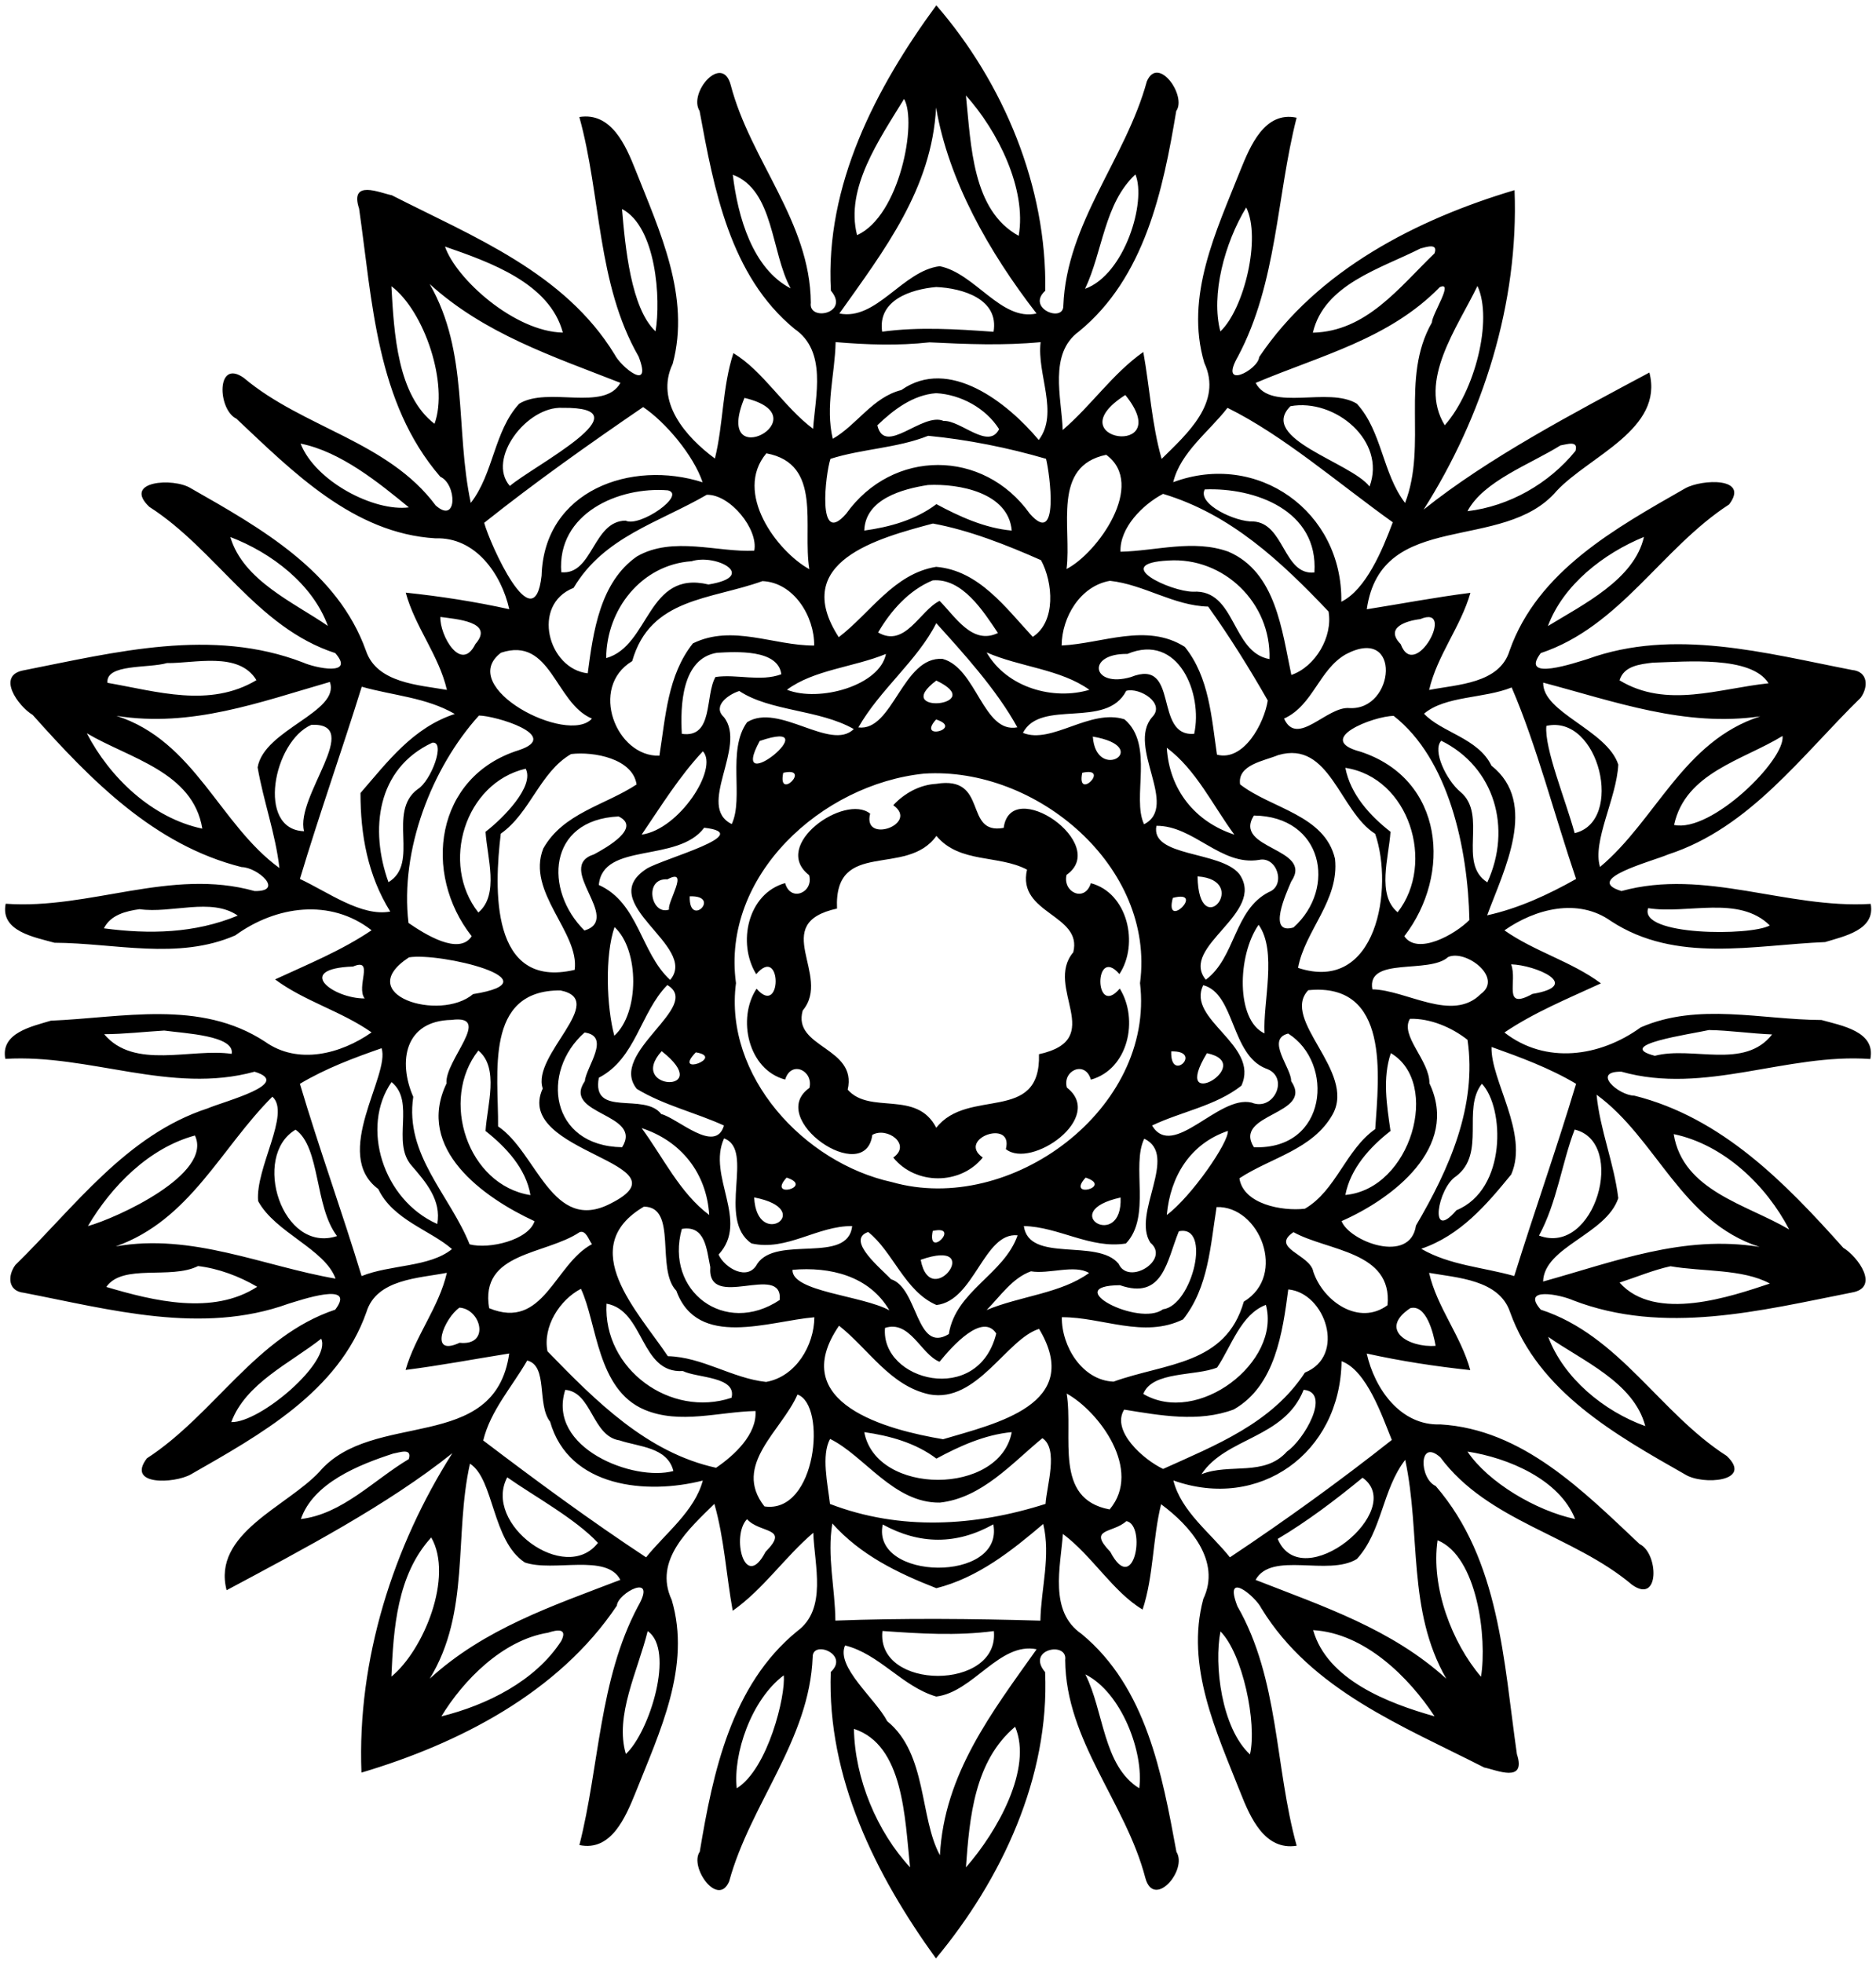<?xml version="1.0" encoding="UTF-8" ?>
<!DOCTYPE svg PUBLIC "-//W3C//DTD SVG 1.1//EN" "http://www.w3.org/Graphics/SVG/1.1/DTD/svg11.dtd">
<svg width="389pt" height="407pt" viewBox="0 0 389 407" version="1.1" xmlns="http://www.w3.org/2000/svg">
<path fill="#000000" opacity="1.00" d=" M 194.15 1.10 C 208.08 17.19 217.10 38.67 216.74 60.29 C 212.75 63.92 220.53 66.99 220.49 63.41 C 221.15 46.20 233.40 32.98 237.80 16.89 C 240.12 11.36 246.13 19.88 243.90 23.02 C 241.16 39.47 237.37 57.56 223.73 68.73 C 217.40 73.34 220.13 82.46 220.36 89.16 C 226.27 84.13 230.70 77.47 237.07 72.99 C 238.41 80.37 238.81 87.92 240.87 95.16 C 246.11 89.98 253.56 83.47 249.72 75.25 C 245.62 61.43 252.23 47.87 257.22 35.26 C 259.24 30.29 262.22 23.00 268.86 24.41 C 264.68 40.80 264.83 58.61 256.71 73.90 C 252.57 81.09 260.93 76.67 261.09 74.05 C 273.18 55.98 293.90 45.43 314.05 39.43 C 314.97 62.92 307.43 86.41 295.20 105.67 C 308.62 94.93 326.18 85.72 342.01 77.25 C 345.06 89.01 329.54 94.57 322.79 101.79 C 311.72 114.80 286.39 105.40 283.41 126.34 C 290.57 125.20 297.70 123.84 304.90 122.93 C 302.88 130.00 297.99 135.90 296.34 143.07 C 302.15 141.92 310.92 141.80 313.02 134.92 C 318.85 118.36 335.10 109.47 349.46 101.25 C 352.92 99.34 362.86 98.92 358.54 104.60 C 344.50 113.72 335.98 129.92 319.48 135.43 C 314.96 141.47 326.82 137.36 329.21 136.65 C 347.14 130.16 366.13 135.46 384.05 138.93 C 387.36 139.25 387.46 142.44 385.81 144.70 C 373.60 156.62 362.85 171.66 345.93 177.17 C 342.42 178.67 328.11 182.31 336.22 184.77 C 353.52 180.01 370.49 188.49 387.90 187.43 C 388.93 192.85 382.34 194.15 378.45 195.35 C 363.60 195.96 347.53 199.82 334.05 191.00 C 327.20 186.12 318.32 188.45 311.95 192.92 C 318.20 197.32 325.86 199.37 331.96 203.91 C 325.17 207.05 318.18 209.89 311.95 214.10 C 320.49 220.76 331.74 219.18 340.21 213.04 C 352.12 207.84 365.27 211.46 377.70 211.51 C 381.79 212.66 389.00 213.86 387.82 219.60 C 370.43 218.34 353.51 227.10 336.22 222.23 C 329.94 222.11 335.55 227.14 338.90 227.20 C 357.05 231.75 370.20 245.29 382.22 258.75 C 385.27 260.58 389.88 267.02 383.99 268.02 C 365.01 271.77 345.05 276.90 326.18 269.63 C 323.57 268.46 315.29 266.75 319.48 271.57 C 335.82 276.90 344.13 292.99 358.04 301.90 C 363.67 307.23 353.04 308.03 349.41 305.74 C 334.99 297.53 319.01 288.60 313.10 272.02 C 310.81 265.34 302.15 264.97 296.33 263.94 C 297.98 271.12 302.94 277.00 304.87 284.11 C 297.66 283.34 290.48 282.24 283.40 280.67 C 285.03 287.95 290.38 295.68 298.71 295.37 C 315.74 296.39 328.31 309.20 339.98 320.18 C 343.90 322.05 344.22 332.76 338.43 328.63 C 326.16 318.28 308.56 315.51 298.65 302.18 C 294.11 298.18 294.28 306.61 297.70 308.14 C 311.02 323.56 311.78 344.57 314.54 363.74 C 316.55 369.89 310.22 366.99 307.75 366.51 C 290.88 357.90 271.95 350.50 261.56 333.51 C 260.33 331.00 253.61 325.44 256.58 333.07 C 265.27 348.21 264.32 366.33 268.87 382.73 C 262.22 383.79 259.24 376.83 257.22 371.74 C 252.20 359.04 245.78 345.47 249.51 331.56 C 253.26 323.70 246.73 316.32 240.76 311.92 C 238.99 319.10 239.23 326.71 236.93 333.76 C 230.86 330.17 226.45 322.59 220.40 318.08 C 219.91 324.93 217.47 334.15 224.26 338.81 C 237.70 349.89 240.96 367.85 243.94 384.00 C 246.31 387.79 239.26 395.96 237.49 389.40 C 233.41 373.73 221.01 361.05 220.87 344.23 C 221.45 340.28 212.67 341.96 216.71 346.73 C 217.66 368.56 207.64 389.78 194.07 406.10 C 181.55 388.78 171.49 368.58 172.26 346.71 C 176.21 343.05 168.48 340.02 168.51 343.59 C 167.85 360.80 155.60 374.02 151.20 390.11 C 148.88 395.64 142.87 387.12 145.10 383.98 C 147.83 367.53 151.63 349.44 165.27 338.27 C 171.60 333.66 168.86 324.53 168.64 317.84 C 162.73 322.87 158.30 329.53 151.93 334.01 C 150.59 326.63 150.19 319.07 148.13 311.84 C 142.89 317.02 135.44 323.53 139.28 331.75 C 143.38 345.57 136.77 359.13 131.78 371.74 C 129.75 376.70 126.78 384.00 120.14 382.59 C 124.32 366.20 124.17 348.38 132.29 333.10 C 136.42 325.90 128.06 330.33 127.91 332.95 C 115.82 351.02 95.10 361.57 74.95 367.57 C 74.03 344.08 81.57 320.59 93.80 301.33 C 80.38 312.07 62.82 321.28 46.99 329.75 C 43.93 317.99 59.46 312.43 66.21 305.21 C 77.28 292.20 102.61 301.60 105.59 280.66 C 98.43 281.80 91.30 283.16 84.10 284.07 C 86.12 277.00 91.01 271.10 92.66 263.93 C 86.85 265.07 78.08 265.20 75.98 272.08 C 70.15 288.64 53.89 297.53 39.54 305.75 C 36.08 307.66 26.14 308.08 30.46 302.40 C 44.50 293.28 53.02 277.08 69.52 271.57 C 74.04 265.53 62.18 269.64 59.79 270.35 C 41.86 276.84 22.87 271.54 4.95 268.07 C 1.64 267.74 1.53 264.56 3.19 262.30 C 15.40 250.38 26.15 235.34 43.07 229.83 C 46.58 228.33 60.89 224.69 52.78 222.23 C 35.48 226.99 18.51 218.51 1.10 219.57 C 0.07 214.15 6.66 212.84 10.55 211.65 C 25.40 211.04 41.47 207.18 54.95 216.00 C 61.79 220.88 70.68 218.55 77.05 214.08 C 70.80 209.68 63.14 207.63 57.04 203.09 C 63.83 199.95 70.82 197.11 77.05 192.90 C 68.51 186.24 57.26 187.81 48.79 193.96 C 36.88 199.16 23.73 195.54 11.30 195.49 C 7.21 194.34 -0.00 193.14 1.18 187.40 C 18.57 188.66 35.49 179.90 52.78 184.77 C 59.06 184.89 53.45 179.86 50.10 179.80 C 31.95 175.25 18.80 161.71 6.78 148.25 C 3.73 146.42 -0.88 139.97 5.01 138.98 C 23.99 135.23 43.95 130.10 62.82 137.37 C 65.43 138.54 73.71 140.25 69.52 135.43 C 53.18 130.10 44.87 114.01 30.96 105.10 C 25.33 99.76 35.96 98.96 39.59 101.26 C 54.00 109.47 69.99 118.40 75.90 134.98 C 78.19 141.66 86.84 142.03 92.67 143.06 C 91.01 135.88 86.06 130.00 84.13 122.89 C 91.34 123.65 98.52 124.76 105.60 126.33 C 103.97 119.05 98.62 111.32 90.29 111.63 C 73.26 110.61 60.69 97.80 49.02 86.82 C 45.10 84.95 44.78 74.24 50.57 78.37 C 62.84 88.72 80.44 91.49 90.35 104.82 C 94.89 108.82 94.72 100.39 91.30 98.86 C 77.98 83.44 77.22 62.43 74.46 43.26 C 72.45 37.11 78.77 40.00 81.25 40.49 C 98.12 49.10 117.05 56.50 127.44 73.49 C 128.67 76.01 135.39 81.56 132.42 73.93 C 123.73 58.78 124.68 40.67 120.13 24.27 C 126.78 23.21 129.75 30.16 131.78 35.26 C 136.80 47.96 143.22 61.53 139.49 75.44 C 135.74 83.30 142.27 90.68 148.24 95.08 C 150.01 87.90 149.77 80.29 152.07 73.24 C 158.14 76.82 162.54 84.41 168.60 88.92 C 169.08 82.07 171.53 72.84 164.74 68.19 C 151.30 57.11 148.04 39.15 145.06 23.00 C 142.68 19.21 149.74 11.04 151.51 17.60 C 155.59 33.27 167.99 45.94 168.13 62.77 C 167.55 66.73 176.31 65.02 172.29 60.27 C 171.07 38.40 181.63 18.17 194.15 1.10 M 187.46 20.52 C 182.34 28.92 175.21 39.03 177.72 48.76 C 186.55 44.80 190.24 25.27 187.46 20.52 M 200.29 19.79 C 201.36 30.13 201.59 43.63 211.23 48.90 C 212.92 39.22 206.93 27.18 200.29 19.79 M 194.10 22.30 C 193.22 39.14 183.35 51.90 174.05 65.01 C 181.76 66.55 187.15 56.14 194.86 55.20 C 202.22 56.68 207.62 66.67 214.93 65.01 C 205.03 52.22 196.67 37.42 194.10 22.30 M 151.95 36.23 C 152.99 44.99 156.07 55.72 163.95 59.80 C 159.85 52.37 160.52 39.43 151.95 36.23 M 235.43 36.17 C 228.96 42.20 228.67 52.15 224.99 59.89 C 233.24 56.93 237.77 41.73 235.43 36.17 M 128.98 43.34 C 129.64 51.20 130.83 63.93 135.93 68.71 C 137.08 62.01 136.06 47.02 128.98 43.34 M 258.41 43.02 C 253.94 50.36 251.04 61.15 253.05 68.73 C 258.00 64.02 261.54 49.29 258.41 43.02 M 92.27 51.13 C 94.58 57.86 106.69 68.76 116.71 68.97 C 113.97 58.68 101.53 54.35 92.27 51.13 M 294.55 51.52 C 286.24 55.72 274.57 58.96 272.23 68.99 C 283.37 68.71 290.12 59.60 297.46 52.53 C 298.25 50.33 295.75 51.23 294.55 51.52 M 81.16 59.35 C 81.70 69.09 82.39 81.96 90.10 87.88 C 93.07 79.69 88.03 64.54 81.16 59.35 M 89.10 58.90 C 97.26 73.12 94.34 88.90 97.62 104.28 C 102.39 98.14 102.41 89.43 107.65 83.72 C 113.60 80.07 125.31 85.41 128.65 79.39 C 114.56 73.87 100.45 69.21 89.10 58.90 M 194.12 59.52 C 188.81 59.99 181.95 62.27 182.92 68.78 C 190.60 67.74 198.32 68.25 206.02 68.80 C 207.18 61.98 199.56 59.75 194.12 59.52 M 298.55 59.54 C 288.03 70.32 273.81 73.71 260.37 79.40 C 263.53 85.47 275.44 80.08 281.36 83.72 C 286.58 89.44 286.64 98.11 291.35 104.29 C 296.03 92.14 290.27 78.53 296.91 66.88 C 296.95 65.11 301.56 58.20 298.55 59.54 M 306.36 59.30 C 302.13 68.06 293.97 79.00 299.58 88.19 C 305.80 81.13 309.62 66.33 306.36 59.30 M 192.74 70.99 C 186.27 71.71 179.75 71.49 173.27 70.94 C 173.14 77.63 171.08 84.32 172.68 90.99 C 177.71 88.11 180.94 82.37 186.90 80.88 C 196.80 73.91 208.91 83.49 215.39 91.24 C 219.63 85.65 214.96 77.55 215.78 70.95 C 208.09 71.68 200.41 71.37 192.74 70.99 M 194.11 81.53 C 189.30 81.89 185.27 84.97 181.92 88.19 C 183.44 94.69 191.26 85.40 195.66 87.29 C 199.20 87.11 204.98 93.37 207.17 88.99 C 204.41 84.62 199.21 81.81 194.11 81.53 M 154.37 82.51 C 147.61 98.81 170.76 86.39 154.37 82.51 M 233.34 81.91 C 218.55 91.34 244.09 95.18 233.34 81.91 M 116.63 84.57 C 109.22 84.19 100.87 95.21 105.72 100.77 C 110.62 96.58 134.56 84.38 116.63 84.57 M 133.36 84.41 C 122.13 92.09 111.01 99.96 100.40 108.41 C 101.55 112.72 110.75 133.25 112.30 119.38 C 112.82 101.64 130.94 95.28 145.69 100.01 C 143.78 94.34 137.94 87.49 133.36 84.41 M 254.53 84.57 C 250.69 89.54 244.80 93.75 243.27 99.99 C 260.72 93.48 278.43 106.03 278.13 124.78 C 283.20 122.30 286.65 114.09 288.80 108.30 C 277.63 100.32 266.11 90.28 254.53 84.57 M 267.58 84.23 C 260.80 90.96 280.09 95.85 283.98 100.88 C 287.52 91.43 276.80 82.55 267.58 84.23 M 192.46 90.37 C 185.97 92.95 178.66 93.07 172.20 95.15 C 171.19 98.11 169.31 113.67 175.48 106.50 C 185.10 93.06 203.90 93.06 213.52 106.50 C 219.74 113.64 217.68 98.20 216.90 95.14 C 209.12 92.86 200.63 91.15 192.46 90.37 M 62.33 91.99 C 65.42 99.85 77.58 106.13 84.78 105.21 C 78.68 100.21 70.66 93.63 62.33 91.99 M 323.57 92.36 C 317.26 96.30 307.60 99.74 304.29 106.00 C 312.96 104.97 321.17 100.29 326.68 93.51 C 327.36 91.22 324.85 92.17 323.57 92.36 M 158.91 94.00 C 152.02 102.19 161.17 114.36 167.82 118.03 C 166.37 109.07 170.62 96.19 158.91 94.00 M 229.38 94.31 C 218.06 96.64 222.24 109.34 221.15 117.99 C 227.54 114.73 237.79 100.43 229.38 94.31 M 192.44 100.57 C 187.13 101.39 179.43 103.47 179.21 110.02 C 184.50 109.29 189.85 107.81 194.17 104.54 C 198.91 107.09 204.19 109.52 209.79 110.02 C 209.11 102.12 198.82 100.26 192.44 100.57 M 138.50 101.68 C 128.32 100.85 115.47 106.42 116.38 118.66 C 122.96 119.29 122.89 108.04 129.72 107.96 C 132.66 109.40 142.36 102.64 138.50 101.68 M 249.81 101.49 C 248.20 104.60 256.40 108.31 259.86 108.13 C 266.38 108.49 266.10 119.36 272.55 118.71 C 273.41 105.83 260.19 101.06 249.81 101.49 M 146.55 102.60 C 136.56 108.39 125.21 111.32 118.94 121.90 C 110.06 125.40 113.67 138.72 121.87 139.62 C 123.00 131.05 124.39 120.74 132.06 115.39 C 139.48 111.09 148.92 114.59 156.40 114.19 C 157.29 109.78 151.41 102.47 146.55 102.60 M 241.17 102.41 C 236.93 104.63 232.14 109.46 232.34 114.41 C 239.72 114.24 247.49 111.78 254.72 114.40 C 264.58 118.63 265.81 130.75 267.77 139.96 C 272.73 138.26 276.41 132.06 275.48 126.80 C 265.52 116.32 255.21 106.64 241.17 102.41 M 193.44 108.56 C 182.09 111.60 163.75 116.41 173.92 132.13 C 180.50 127.09 185.35 118.96 194.12 117.54 C 203.00 118.28 208.57 126.07 214.15 132.06 C 219.01 128.91 218.36 120.77 215.86 116.16 C 208.75 113.00 200.87 109.91 193.44 108.56 M 47.76 111.36 C 50.44 120.40 60.94 124.93 67.98 129.79 C 64.87 121.15 56.26 114.59 47.76 111.36 M 340.88 111.34 C 332.51 114.77 324.14 121.27 320.97 129.82 C 328.27 125.34 338.88 120.17 340.88 111.34 M 143.40 116.38 C 133.04 117.08 125.74 126.36 125.70 136.47 C 134.81 133.89 134.11 118.14 146.91 121.20 C 157.32 119.51 148.48 114.76 143.40 116.38 M 242.26 116.23 C 230.15 116.86 242.76 122.69 247.40 122.70 C 256.30 122.16 255.31 135.26 263.23 136.67 C 263.62 125.02 253.75 115.48 242.26 116.23 M 158.10 120.50 C 147.29 124.40 134.83 123.94 131.09 137.09 C 122.03 142.54 127.82 157.00 136.73 156.70 C 138.01 148.69 138.42 140.02 143.68 133.41 C 151.87 129.40 160.40 133.89 168.82 133.86 C 168.90 127.86 164.62 120.77 158.10 120.50 M 193.40 120.35 C 188.49 122.36 184.70 126.65 182.08 131.15 C 187.71 134.41 190.74 126.58 194.83 124.60 C 198.11 127.89 201.62 133.82 206.93 131.26 C 203.89 126.73 199.54 119.83 193.40 120.35 M 230.15 120.44 C 223.99 121.51 220.18 127.99 220.14 133.85 C 228.65 133.44 237.72 129.10 245.67 134.13 C 250.75 140.42 251.21 148.81 252.35 156.49 C 257.90 157.95 262.13 150.01 262.88 145.26 C 259.09 138.62 254.97 132.00 250.52 125.78 C 243.37 125.61 237.19 121.19 230.15 120.44 M 91.31 127.93 C 91.16 131.71 95.58 139.61 98.56 133.57 C 102.67 128.89 94.48 128.38 91.31 127.93 M 294.50 128.38 C 291.46 128.75 287.10 130.18 290.45 133.58 C 293.39 141.52 302.06 125.20 294.50 128.38 M 194.14 129.22 C 190.25 136.96 182.44 143.00 177.99 150.84 C 185.16 151.75 187.14 136.03 195.46 136.63 C 202.51 138.52 203.88 152.18 210.95 150.82 C 206.65 142.97 199.58 135.25 194.14 129.22 M 103.88 135.35 C 94.44 142.53 117.78 154.58 122.74 149.01 C 115.07 145.80 114.29 131.88 103.88 135.35 M 148.68 135.36 C 141.34 136.54 141.05 146.41 141.38 152.17 C 148.02 153.12 146.13 144.24 148.36 140.38 C 152.89 139.74 157.61 141.42 162.01 139.82 C 161.36 134.61 152.66 135.14 148.68 135.36 M 183.71 135.60 C 177.07 138.34 168.71 138.89 163.18 143.03 C 169.88 145.68 182.43 142.17 183.71 135.60 M 204.58 135.29 C 208.83 142.67 218.50 145.26 225.89 143.04 C 219.93 138.75 211.45 138.31 204.58 135.29 M 233.77 135.60 C 225.12 135.47 226.44 142.74 234.48 140.40 C 244.74 136.30 239.06 152.82 247.62 152.17 C 249.46 143.87 244.37 131.15 233.77 135.60 M 279.09 135.66 C 273.50 138.82 272.30 146.26 266.25 149.01 C 269.01 155.01 275.13 146.40 279.82 146.83 C 289.31 147.36 290.69 129.56 279.09 135.66 M 34.63 137.49 C 30.82 138.62 21.89 137.60 22.28 141.59 C 32.50 143.36 43.45 146.85 53.17 141.04 C 49.54 135.00 40.23 137.60 34.63 137.49 M 342.71 137.41 C 340.09 137.73 336.68 138.08 335.83 141.08 C 345.59 146.99 356.42 142.76 366.72 141.69 C 363.13 135.92 349.63 137.22 342.71 137.41 M 68.40 141.41 C 53.76 145.63 39.70 150.91 24.14 148.44 C 40.39 153.64 45.49 170.94 57.94 180.00 C 57.13 172.90 54.63 166.13 53.42 159.13 C 54.73 151.26 70.58 147.67 68.40 141.41 M 194.15 141.12 C 184.50 148.34 205.22 146.39 194.15 141.12 M 319.99 141.55 C 319.82 147.79 333.21 151.36 335.56 158.54 C 335.24 165.48 330.12 174.48 331.78 179.77 C 343.41 170.03 349.02 153.68 365.01 148.54 C 349.40 150.82 334.88 145.49 319.99 141.55 M 75.01 142.40 C 70.85 155.79 66.21 168.83 62.19 182.26 C 67.99 184.97 74.96 190.14 80.92 189.02 C 76.26 181.53 74.74 173.11 74.75 164.44 C 80.39 157.92 85.65 150.88 94.30 148.05 C 88.35 144.60 81.47 144.24 75.01 142.40 M 313.45 142.55 C 307.69 144.88 299.73 144.25 295.28 147.99 C 298.86 151.87 306.50 153.03 309.26 158.77 C 319.09 166.55 311.79 180.49 308.37 189.80 C 314.82 188.39 321.04 185.52 326.81 182.26 C 322.41 169.30 318.55 154.33 313.45 142.55 M 153.30 143.29 C 151.11 143.96 147.62 146.38 150.10 148.70 C 154.98 154.84 144.27 167.23 151.73 170.88 C 154.28 165.48 150.70 155.59 154.91 149.76 C 161.49 145.64 172.23 155.89 177.04 151.18 C 169.82 147.08 159.76 147.56 153.30 143.29 M 233.53 143.25 C 229.42 151.30 215.79 144.83 212.11 151.97 C 218.07 154.40 226.04 146.87 233.17 149.16 C 239.41 154.46 234.62 165.42 237.23 170.92 C 244.56 167.14 233.61 154.86 238.89 148.72 C 241.77 145.83 236.28 142.48 233.53 143.25 M 99.31 148.38 C 89.53 159.20 82.90 176.28 84.70 191.38 C 88.06 193.69 95.17 198.20 97.81 194.14 C 87.58 181.16 90.14 161.04 107.57 155.56 C 116.66 152.56 102.65 148.38 99.31 148.38 M 288.99 148.45 C 284.85 148.47 272.33 153.30 282.10 155.87 C 299.46 161.56 301.08 181.32 291.19 194.14 C 293.92 198.15 301.70 193.79 304.69 190.77 C 304.38 175.88 300.41 157.38 288.99 148.45 M 194.11 149.19 C 189.96 153.72 199.94 151.09 194.11 149.19 M 64.57 150.30 C 56.66 153.74 53.13 172.06 63.05 172.36 C 61.16 165.19 75.54 149.85 64.57 150.30 M 320.65 150.52 C 320.19 155.15 324.66 165.92 326.51 172.76 C 336.88 170.37 331.65 148.05 320.65 150.52 M 18.00 152.05 C 22.75 161.21 31.51 169.63 41.95 171.83 C 40.04 160.02 26.75 157.25 18.00 152.05 M 369.62 152.61 C 361.40 157.65 349.48 160.21 347.13 171.06 C 354.85 172.73 370.26 157.52 369.62 152.61 M 89.63 154.01 C 78.06 159.42 76.66 172.11 80.55 182.93 C 87.14 178.96 80.14 168.39 86.63 163.63 C 89.41 161.92 92.49 153.62 89.63 154.01 M 157.53 153.65 C 150.61 166.38 172.37 148.56 157.53 153.65 M 226.60 152.74 C 227.30 162.47 239.27 154.91 226.60 152.74 M 298.85 153.60 C 296.93 155.63 299.96 161.84 302.82 164.20 C 308.57 169.00 302.13 179.00 308.41 182.96 C 313.55 171.76 309.94 159.07 298.85 153.60 M 145.75 155.79 C 140.86 161.00 137.07 167.17 133.05 173.07 C 140.86 171.98 149.04 159.32 145.75 155.79 M 241.94 155.06 C 242.47 163.73 247.77 170.40 255.95 173.07 C 251.47 167.00 248.03 159.61 241.94 155.06 M 118.42 156.36 C 111.94 160.12 109.97 168.57 103.84 172.87 C 102.48 184.12 101.58 205.25 119.16 201.11 C 120.21 193.39 109.08 184.96 112.65 175.95 C 116.78 168.59 125.45 166.98 132.00 162.67 C 131.21 157.31 123.16 155.80 118.42 156.36 M 265.04 156.58 C 262.14 157.79 256.54 158.56 257.14 162.65 C 263.59 167.68 274.70 168.96 276.82 178.08 C 277.76 186.73 270.57 192.96 269.16 200.70 C 285.52 206.09 289.03 184.14 285.15 172.90 C 277.74 168.25 275.77 153.43 265.04 156.58 M 109.00 159.40 C 96.39 162.34 91.23 179.12 99.19 189.22 C 103.58 185.51 101.01 177.79 100.68 172.48 C 104.45 169.58 110.88 162.99 109.00 159.40 M 278.97 159.22 C 280.02 164.71 284.04 169.13 288.33 172.48 C 287.99 177.76 285.42 185.54 289.81 189.17 C 297.74 178.99 292.20 161.22 278.97 159.22 M 162.41 160.25 C 161.16 166.27 168.41 158.90 162.41 160.25 M 191.63 160.42 C 170.40 162.58 149.55 181.59 152.61 203.86 C 150.10 223.08 166.69 241.14 184.98 245.13 C 209.58 252.12 239.50 229.93 236.39 203.86 C 239.60 179.76 214.91 158.91 191.63 160.42 M 224.41 160.25 C 223.16 166.27 230.41 158.90 224.41 160.25 M 128.27 169.30 C 113.47 169.99 112.80 184.65 121.19 192.95 C 129.16 190.57 114.92 179.79 123.17 177.16 C 125.88 175.71 133.05 171.61 128.27 169.30 M 260.00 169.11 C 255.54 176.18 272.56 175.77 267.73 182.81 C 266.72 185.22 262.68 193.94 268.22 192.32 C 277.27 184.19 274.30 169.27 260.00 169.11 M 146.02 171.64 C 140.53 179.01 124.98 174.52 124.17 183.51 C 132.46 187.23 132.80 197.54 138.96 203.20 C 144.99 196.14 122.96 187.27 134.13 180.11 C 137.62 178.01 156.89 172.89 146.02 171.64 M 239.79 171.24 C 238.51 177.77 253.01 176.40 256.95 181.20 C 262.74 189.36 244.41 196.27 250.03 203.16 C 256.23 198.54 255.85 188.68 263.09 184.99 C 266.73 183.61 264.79 177.49 261.07 178.31 C 253.11 179.61 247.56 171.19 239.79 171.24 M 138.40 182.34 C 133.44 182.01 134.98 189.91 138.74 188.61 C 138.25 187.20 143.13 179.79 138.40 182.34 M 248.32 181.73 C 248.56 195.74 259.44 182.50 248.32 181.73 M 143.02 185.86 C 142.82 192.61 149.77 185.64 143.02 185.86 M 243.19 186.19 C 241.36 193.16 250.16 184.36 243.19 186.19 M 28.93 188.53 C 26.09 188.93 22.94 189.71 21.54 192.50 C 30.95 193.75 40.35 193.57 49.30 189.86 C 43.81 186.05 35.54 189.48 28.93 188.53 M 341.76 188.32 C 339.72 194.07 363.01 194.13 366.98 191.90 C 360.54 185.55 349.91 189.62 341.76 188.32 M 127.43 192.24 C 125.39 198.11 125.77 208.76 127.38 214.77 C 132.59 210.08 132.62 197.00 127.43 192.24 M 260.98 191.76 C 256.54 198.13 256.27 211.58 262.21 214.29 C 261.85 207.81 264.88 197.24 260.98 191.76 M 84.80 198.52 C 72.94 206.28 91.20 211.97 98.10 206.14 C 115.70 203.32 91.22 197.44 84.80 198.52 M 300.28 198.45 C 296.35 202.05 283.31 198.28 284.57 205.15 C 291.66 205.28 301.14 212.09 307.07 206.10 C 311.76 202.71 303.91 196.82 300.28 198.45 M 73.21 200.42 C 60.88 200.87 69.05 207.08 75.62 207.04 C 73.75 204.66 77.71 198.51 73.21 200.42 M 313.34 199.97 C 314.72 203.53 311.43 209.58 317.77 206.10 C 328.32 204.34 318.32 200.08 313.34 199.97 M 138.37 204.26 C 132.73 210.03 131.88 219.48 124.17 223.48 C 122.61 231.86 133.60 226.42 137.11 231.01 C 140.55 231.88 148.34 239.38 150.12 233.39 C 144.17 230.68 137.68 229.21 132.05 225.80 C 125.96 218.30 145.85 208.66 138.37 204.26 M 249.50 204.29 C 245.92 211.44 261.29 216.68 257.41 225.13 C 252.03 229.35 244.99 230.48 238.88 233.39 C 243.25 240.61 252.65 226.96 259.54 228.64 C 264.20 230.56 267.50 223.25 262.49 221.57 C 255.20 218.70 256.11 206.05 249.50 204.29 M 116.22 205.38 C 100.33 205.25 103.39 222.79 103.28 233.57 C 111.32 238.94 114.49 255.89 126.64 249.55 C 143.45 241.09 106.32 239.22 112.54 225.71 C 110.16 218.84 126.25 207.39 116.22 205.38 M 271.27 205.33 C 265.46 211.48 281.23 222.16 276.35 231.05 C 272.22 238.41 263.54 240.02 257.00 244.33 C 257.79 249.69 265.84 251.20 270.58 250.64 C 277.06 246.87 279.03 238.43 285.16 234.13 C 285.89 223.18 288.28 203.64 271.27 205.33 M 93.61 211.49 C 83.94 211.67 82.48 220.10 85.69 227.44 C 83.89 239.46 93.26 247.77 97.38 258.03 C 101.49 259.09 109.60 257.12 110.84 253.23 C 100.31 248.36 86.06 238.27 92.59 224.66 C 92.11 219.98 102.40 210.32 93.61 211.49 M 292.36 211.26 C 290.23 214.77 296.44 219.86 296.40 224.63 C 302.73 237.94 288.72 248.59 278.18 253.21 C 279.81 257.42 292.42 262.25 293.61 254.13 C 300.52 242.37 306.31 229.35 304.30 215.62 C 301.00 213.02 296.57 211.15 292.36 211.26 M 34.06 213.70 C 29.90 213.94 25.76 214.44 21.60 214.45 C 27.83 221.90 39.59 217.30 48.04 218.53 C 48.74 214.72 38.28 214.29 34.06 213.70 M 354.36 213.59 C 350.43 214.47 334.46 216.69 343.14 218.93 C 350.96 216.87 361.72 221.87 367.46 214.50 C 363.08 214.33 358.73 213.67 354.36 213.59 M 121.22 214.10 C 112.02 222.21 114.05 237.66 129.00 237.89 C 133.46 230.81 116.44 231.23 121.27 224.19 C 121.52 221.27 126.77 214.87 121.22 214.10 M 267.11 214.32 C 262.40 215.50 267.82 221.50 267.73 224.19 C 272.56 231.23 255.53 230.82 260.00 237.89 C 275.37 238.49 276.73 220.36 267.11 214.32 M 79.12 217.36 C 73.32 219.38 67.48 221.57 62.19 224.74 C 66.18 238.18 70.91 251.20 74.98 264.61 C 80.94 262.20 89.08 262.80 93.72 259.01 C 89.27 255.11 81.47 252.96 78.44 246.56 C 68.67 239.33 80.99 222.91 79.12 217.36 M 309.28 217.10 C 309.05 224.01 317.07 235.04 313.36 243.54 C 308.17 249.90 302.81 256.17 294.70 258.95 C 300.65 262.40 307.53 262.76 313.99 264.60 C 318.15 251.21 322.78 238.17 326.81 224.74 C 321.33 221.47 315.26 219.24 309.28 217.10 M 99.19 217.84 C 91.16 228.00 96.92 245.75 109.99 247.82 C 109.07 242.30 104.93 237.88 100.68 234.52 C 101.00 229.24 103.58 221.45 99.19 217.84 M 137.20 217.97 C 129.80 226.17 148.54 226.88 137.20 217.97 M 144.28 218.22 C 139.33 223.33 150.50 219.20 144.28 218.22 M 242.86 218.02 C 242.64 224.77 249.61 217.82 242.86 218.02 M 250.26 218.39 C 242.38 231.35 260.85 220.60 250.26 218.39 M 288.40 218.38 C 286.63 223.59 287.57 229.21 288.33 234.52 C 284.04 237.87 280.02 242.29 278.97 247.79 C 292.60 246.55 298.86 224.56 288.40 218.38 M 81.19 224.38 C 74.74 233.67 79.35 248.77 90.67 253.81 C 91.57 248.88 88.29 245.10 85.31 241.66 C 81.12 236.81 86.22 228.49 81.19 224.38 M 307.28 224.73 C 303.09 230.04 308.19 239.14 301.92 243.92 C 298.12 246.31 296.17 257.76 302.00 250.96 C 312.51 246.63 311.95 229.65 307.28 224.73 M 56.48 227.41 C 45.75 238.11 39.45 252.97 23.99 258.46 C 39.77 255.64 54.62 262.56 69.58 265.14 C 67.34 258.97 57.08 255.63 53.52 249.05 C 52.93 242.20 60.34 230.85 56.48 227.41 M 331.06 227.00 C 331.76 234.31 334.70 241.22 335.56 248.46 C 333.01 256.01 320.19 258.51 319.97 265.74 C 334.85 261.60 349.07 256.00 364.86 258.56 C 348.61 253.36 343.51 236.06 331.06 227.00 M 61.29 234.25 C 52.08 239.68 58.47 260.08 69.89 256.31 C 65.19 250.20 66.47 237.93 61.29 234.25 M 133.05 233.93 C 137.53 240.00 140.97 247.39 147.06 251.94 C 146.53 243.27 141.23 236.59 133.05 233.93 M 254.60 234.51 C 246.78 237.17 242.67 243.94 241.94 251.94 C 247.08 248.11 254.85 236.80 254.60 234.51 M 326.51 234.23 C 323.85 241.16 322.85 249.36 319.12 256.21 C 330.78 260.58 337.40 236.80 326.51 234.23 M 40.42 235.46 C 30.87 238.05 23.10 245.98 18.23 254.24 C 24.20 252.59 44.21 243.46 40.42 235.46 M 347.05 235.17 C 348.96 246.98 362.24 249.75 371.00 254.95 C 366.24 245.79 357.48 237.36 347.05 235.17 M 150.14 236.06 C 146.56 243.86 155.48 253.18 149.00 260.15 C 150.27 262.96 155.10 265.77 157.02 262.07 C 161.05 256.05 175.83 262.25 176.70 254.24 C 169.48 254.16 163.16 259.50 155.83 257.84 C 148.53 252.84 156.60 238.44 150.14 236.06 M 237.27 236.12 C 234.53 241.70 238.78 252.28 233.47 257.85 C 226.15 259.04 219.52 254.38 212.30 254.24 C 213.37 261.98 227.57 256.71 231.95 262.06 C 234.02 266.67 242.75 261.21 238.53 257.68 C 234.63 251.63 244.50 239.57 237.27 236.12 M 163.11 244.19 C 158.96 248.72 168.94 246.09 163.11 244.19 M 225.11 244.19 C 220.96 248.72 230.94 246.09 225.11 244.19 M 156.38 248.30 C 156.93 259.41 169.49 250.81 156.38 248.30 M 232.36 248.32 C 218.85 251.29 232.82 259.56 232.36 248.32 M 133.52 250.21 C 119.17 258.69 132.32 271.99 138.48 281.22 C 145.64 281.39 151.81 285.80 158.85 286.56 C 165.01 285.48 168.82 279.01 168.86 273.15 C 159.50 273.93 144.64 279.77 140.24 267.65 C 135.91 263.17 140.58 250.25 133.52 250.21 M 252.27 250.30 C 250.98 258.30 250.58 266.98 245.32 273.59 C 237.13 277.60 228.60 273.10 220.18 273.14 C 220.10 279.14 224.38 286.23 230.90 286.50 C 241.71 282.60 254.17 283.06 257.91 269.91 C 266.97 264.46 261.18 250.00 252.27 250.30 M 120.19 255.50 C 113.08 260.27 99.44 259.56 101.43 271.27 C 112.74 275.95 114.94 262.15 122.75 257.99 C 122.08 257.14 121.52 255.03 120.19 255.50 M 141.38 254.83 C 137.80 267.74 150.32 277.15 161.68 269.56 C 162.36 261.63 146.57 272.05 147.28 262.74 C 146.51 259.08 146.29 254.00 141.38 254.83 M 180.02 255.47 C 175.20 257.13 182.99 263.29 184.75 265.26 C 190.41 267.04 189.91 280.77 196.74 276.64 C 198.18 267.62 208.14 264.34 211.01 256.16 C 204.00 255.44 202.06 269.73 194.19 270.61 C 187.63 267.81 185.12 259.46 180.02 255.47 M 193.41 255.25 C 192.16 261.27 199.41 253.90 193.41 255.25 M 244.44 255.32 C 241.93 261.45 241.21 269.63 232.22 266.50 C 219.61 266.60 236.19 275.21 241.15 271.50 C 247.24 270.72 251.32 253.84 244.44 255.32 M 268.21 255.50 C 263.30 258.83 271.69 260.11 272.32 263.70 C 274.40 269.92 281.84 275.00 287.71 270.65 C 288.78 259.41 275.28 259.45 268.21 255.50 M 190.91 261.23 C 192.97 272.21 204.56 256.45 190.91 261.23 M 41.07 262.53 C 35.40 265.39 25.47 261.95 22.04 266.86 C 31.87 269.78 44.16 272.78 53.33 266.83 C 49.59 264.64 45.33 263.04 41.07 262.53 M 346.39 262.57 C 342.78 263.36 339.34 264.82 335.83 265.96 C 343.25 274.33 359.19 268.75 366.99 266.16 C 361.40 263.09 352.91 263.72 346.39 262.57 M 164.33 263.31 C 164.14 267.88 178.78 268.62 184.42 271.71 C 180.24 264.55 172.10 262.63 164.33 263.31 M 213.78 263.62 C 209.87 265.03 207.41 268.80 204.58 271.65 C 211.44 268.77 220.04 268.20 225.82 263.97 C 222.83 262.15 217.46 264.26 213.78 263.62 M 120.46 267.25 C 116.09 269.51 112.51 275.06 113.52 280.20 C 123.58 290.58 134.21 301.24 148.48 304.36 C 152.26 301.79 156.98 297.42 156.66 292.59 C 149.09 292.74 141.01 295.40 133.68 292.34 C 123.75 288.18 123.82 274.33 120.46 267.25 M 267.13 267.38 C 265.96 276.26 264.44 287.36 255.84 292.26 C 248.57 295.00 240.54 293.50 233.10 292.30 C 230.37 296.71 237.08 302.66 241.18 304.60 C 251.95 299.72 263.70 295.17 270.58 284.62 C 279.19 281.17 274.85 268.07 267.13 267.38 M 125.77 270.33 C 125.03 283.92 139.06 294.08 151.69 289.84 C 152.82 285.40 144.51 285.76 141.60 284.30 C 132.70 284.84 133.69 271.74 125.77 270.33 M 262.49 270.58 C 257.31 272.53 255.35 279.14 252.38 283.57 C 247.93 285.41 238.92 284.27 237.07 289.05 C 248.36 295.72 265.69 282.45 262.49 270.58 M 95.28 271.15 C 92.20 273.24 88.71 281.48 95.30 278.44 C 101.68 279.14 99.79 271.47 95.28 271.15 M 292.43 271.26 C 285.73 275.74 292.15 279.51 297.69 279.07 C 297.22 276.42 295.74 270.41 292.43 271.26 M 173.98 274.90 C 162.92 291.06 184.12 296.52 195.56 298.44 C 206.47 295.19 224.83 291.23 215.46 275.56 C 208.73 277.63 202.62 291.00 192.71 289.14 C 184.55 287.37 180.12 279.74 173.98 274.90 M 183.51 275.36 C 182.56 286.34 202.86 291.67 206.58 276.51 C 203.72 272.14 197.47 279.11 194.82 282.38 C 190.96 280.85 188.70 273.66 183.51 275.36 M 66.60 277.60 C 60.13 282.69 50.93 286.86 47.96 294.89 C 53.98 295.05 68.79 282.35 66.60 277.60 M 321.03 277.21 C 324.23 285.77 332.57 292.64 341.16 295.72 C 338.78 286.58 327.97 282.12 321.03 277.21 M 109.32 282.12 C 106.22 287.52 101.69 292.52 100.20 298.70 C 111.24 307.09 122.40 315.30 133.97 322.93 C 138.05 317.85 144.01 313.40 145.73 307.01 C 134.14 309.98 117.96 308.51 114.07 294.81 C 111.27 291.24 113.70 283.22 109.32 282.12 M 278.18 282.26 C 277.91 301.35 261.11 313.33 243.31 306.99 C 244.90 313.40 250.98 317.84 255.03 322.93 C 266.54 315.26 277.78 307.15 288.60 298.59 C 286.59 293.64 283.40 284.18 278.18 282.26 M 117.21 288.20 C 113.34 300.30 131.47 307.28 139.63 305.03 C 138.41 300.06 132.46 300.03 128.47 298.68 C 122.74 297.80 122.78 288.66 117.21 288.20 M 270.32 288.19 C 266.31 298.33 254.22 298.01 249.13 305.70 C 254.97 303.34 262.17 306.28 266.88 300.97 C 270.28 298.70 276.18 288.72 270.32 288.19 M 165.36 289.17 C 162.13 296.66 151.77 303.79 158.51 312.37 C 169.33 313.99 171.48 291.30 165.36 289.17 M 221.18 288.97 C 222.63 297.92 218.38 310.81 230.09 313.00 C 236.98 304.81 227.83 292.64 221.18 288.97 M 179.21 296.97 C 181.68 310.16 207.32 310.16 209.79 296.97 C 204.19 297.49 198.91 299.90 194.17 302.46 C 189.85 299.19 184.50 297.72 179.21 296.97 M 172.13 298.38 C 170.25 301.73 171.64 307.77 172.10 311.86 C 186.68 317.46 202.16 316.52 216.80 311.85 C 217.05 308.05 219.54 300.47 216.15 298.22 C 209.96 303.28 203.64 310.63 194.89 311.58 C 185.32 311.73 179.22 301.85 172.13 298.38 M 81.55 301.41 C 74.28 303.76 64.96 307.55 62.39 314.99 C 71.01 313.96 77.51 306.88 84.76 302.56 C 85.50 300.16 82.88 301.19 81.55 301.41 M 304.29 301.00 C 308.55 307.35 318.47 313.26 326.61 314.99 C 323.40 306.84 312.81 302.30 304.29 301.00 M 97.45 303.51 C 94.11 318.44 97.56 334.26 89.11 348.09 C 100.46 337.72 114.48 333.03 128.63 327.60 C 125.81 322.07 114.78 326.03 108.83 324.00 C 102.00 319.52 102.47 306.71 97.45 303.51 M 291.38 302.72 C 286.61 308.86 286.59 317.57 281.35 323.28 C 275.40 326.93 263.68 321.59 260.35 327.61 C 274.44 333.13 288.55 337.79 299.90 348.10 C 291.74 333.88 294.66 318.10 291.38 302.72 M 105.18 306.34 C 100.05 316.00 117.21 328.67 123.99 319.93 C 119.28 314.88 110.43 310.06 105.18 306.34 M 282.54 306.42 C 276.93 311.02 271.16 315.41 264.94 319.11 C 269.96 331.03 291.87 313.06 282.54 306.42 M 154.90 315.02 C 151.58 318.42 154.40 330.16 158.74 321.79 C 163.87 316.62 157.63 318.05 154.90 315.02 M 233.57 315.42 C 230.73 318.01 225.44 316.83 230.22 321.78 C 235.19 331.28 237.75 316.23 233.57 315.42 M 172.59 315.91 C 171.45 322.62 173.17 329.33 173.22 336.05 C 187.40 335.52 201.54 335.65 215.73 336.06 C 215.86 329.37 217.92 322.67 216.32 316.01 C 209.75 321.60 202.77 327.15 194.16 329.33 C 186.13 326.19 178.45 322.47 172.59 315.91 M 183.04 316.12 C 180.58 327.83 208.29 328.30 205.97 316.09 C 198.34 320.36 190.69 320.31 183.04 316.12 M 89.42 318.81 C 82.33 326.55 81.59 337.69 81.16 347.66 C 87.84 342.19 94.09 326.96 89.42 318.81 M 298.09 319.39 C 296.67 329.14 301.09 340.68 307.10 347.69 C 308.38 339.68 306.37 322.79 298.09 319.39 M 113.64 338.56 C 104.19 340.08 96.03 348.48 91.52 355.91 C 100.93 353.57 111.01 348.60 116.39 340.26 C 117.72 337.59 115.57 337.92 113.64 338.56 M 134.30 338.23 C 132.25 346.52 127.42 355.77 129.78 363.71 C 134.72 359.13 139.99 342.10 134.30 338.23 M 182.98 338.20 C 181.62 350.61 207.29 350.62 206.08 338.22 C 198.39 339.25 190.68 338.75 182.98 338.20 M 253.07 338.29 C 251.71 345.26 253.28 358.31 259.19 363.80 C 260.68 357.23 257.65 342.89 253.07 338.29 M 272.29 338.03 C 275.21 348.34 287.86 353.20 297.47 355.90 C 292.21 347.88 283.03 338.65 272.29 338.03 M 175.23 341.20 C 173.28 345.67 181.52 352.21 183.97 356.91 C 192.28 363.65 190.65 376.94 194.90 384.70 C 195.78 367.86 205.65 355.10 214.95 341.99 C 207.24 340.44 201.85 350.86 194.14 351.80 C 187.08 349.74 182.37 342.97 175.23 341.20 M 162.51 347.40 C 155.72 352.49 151.99 363.78 152.77 370.82 C 159.25 366.82 162.96 351.50 162.51 347.40 M 225.05 347.20 C 228.91 354.77 228.71 366.19 236.23 370.82 C 237.22 363.45 232.59 350.96 225.05 347.20 M 177.07 358.50 C 177.25 368.82 181.84 379.80 188.71 387.21 C 187.62 376.97 187.37 361.84 177.07 358.50 M 210.49 358.06 C 202.05 365.18 201.04 376.84 200.29 387.22 C 206.81 379.80 214.18 366.69 210.49 358.06 Z" />
<path fill="#000000" opacity="1.00" d=" M 194.12 162.54 C 205.13 160.72 199.68 173.21 208.12 171.67 C 209.55 160.78 230.27 175.01 221.15 181.42 C 220.30 185.03 224.96 187.19 226.19 183.14 C 233.87 185.16 236.21 195.79 232.12 201.98 C 226.81 195.87 226.85 211.29 232.19 204.99 C 236.16 211.39 233.98 221.71 226.20 223.88 C 225.05 219.81 220.24 221.97 221.22 225.52 C 229.25 231.76 213.78 242.51 208.57 238.28 C 210.22 231.87 198.27 236.14 203.78 240.03 C 199.14 245.77 189.85 245.77 185.22 240.03 C 189.09 237.33 183.95 233.58 180.88 235.33 C 179.45 246.22 158.72 231.99 167.85 225.58 C 168.69 221.97 164.04 219.81 162.81 223.86 C 155.13 221.84 152.79 211.20 156.88 205.02 C 162.19 211.13 162.15 195.71 156.81 202.01 C 152.84 195.61 155.02 185.29 162.80 183.12 C 163.95 187.18 168.76 185.03 167.78 181.48 C 159.75 175.24 175.22 164.49 180.43 168.72 C 178.78 175.13 190.73 170.86 185.22 166.97 C 187.52 164.49 190.70 162.73 194.12 162.54 M 194.17 173.33 C 187.96 182.06 172.91 173.77 173.56 188.40 C 159.32 191.52 172.58 202.21 166.45 209.54 C 164.24 217.30 177.83 217.10 175.77 225.95 C 180.40 231.22 190.05 225.90 194.14 233.86 C 200.74 225.40 215.85 233.12 215.44 218.60 C 229.68 215.48 216.41 204.79 222.55 197.46 C 224.53 189.59 210.83 189.54 212.96 180.33 C 207.02 177.19 198.99 179.10 194.17 173.33 Z" />
</svg>

